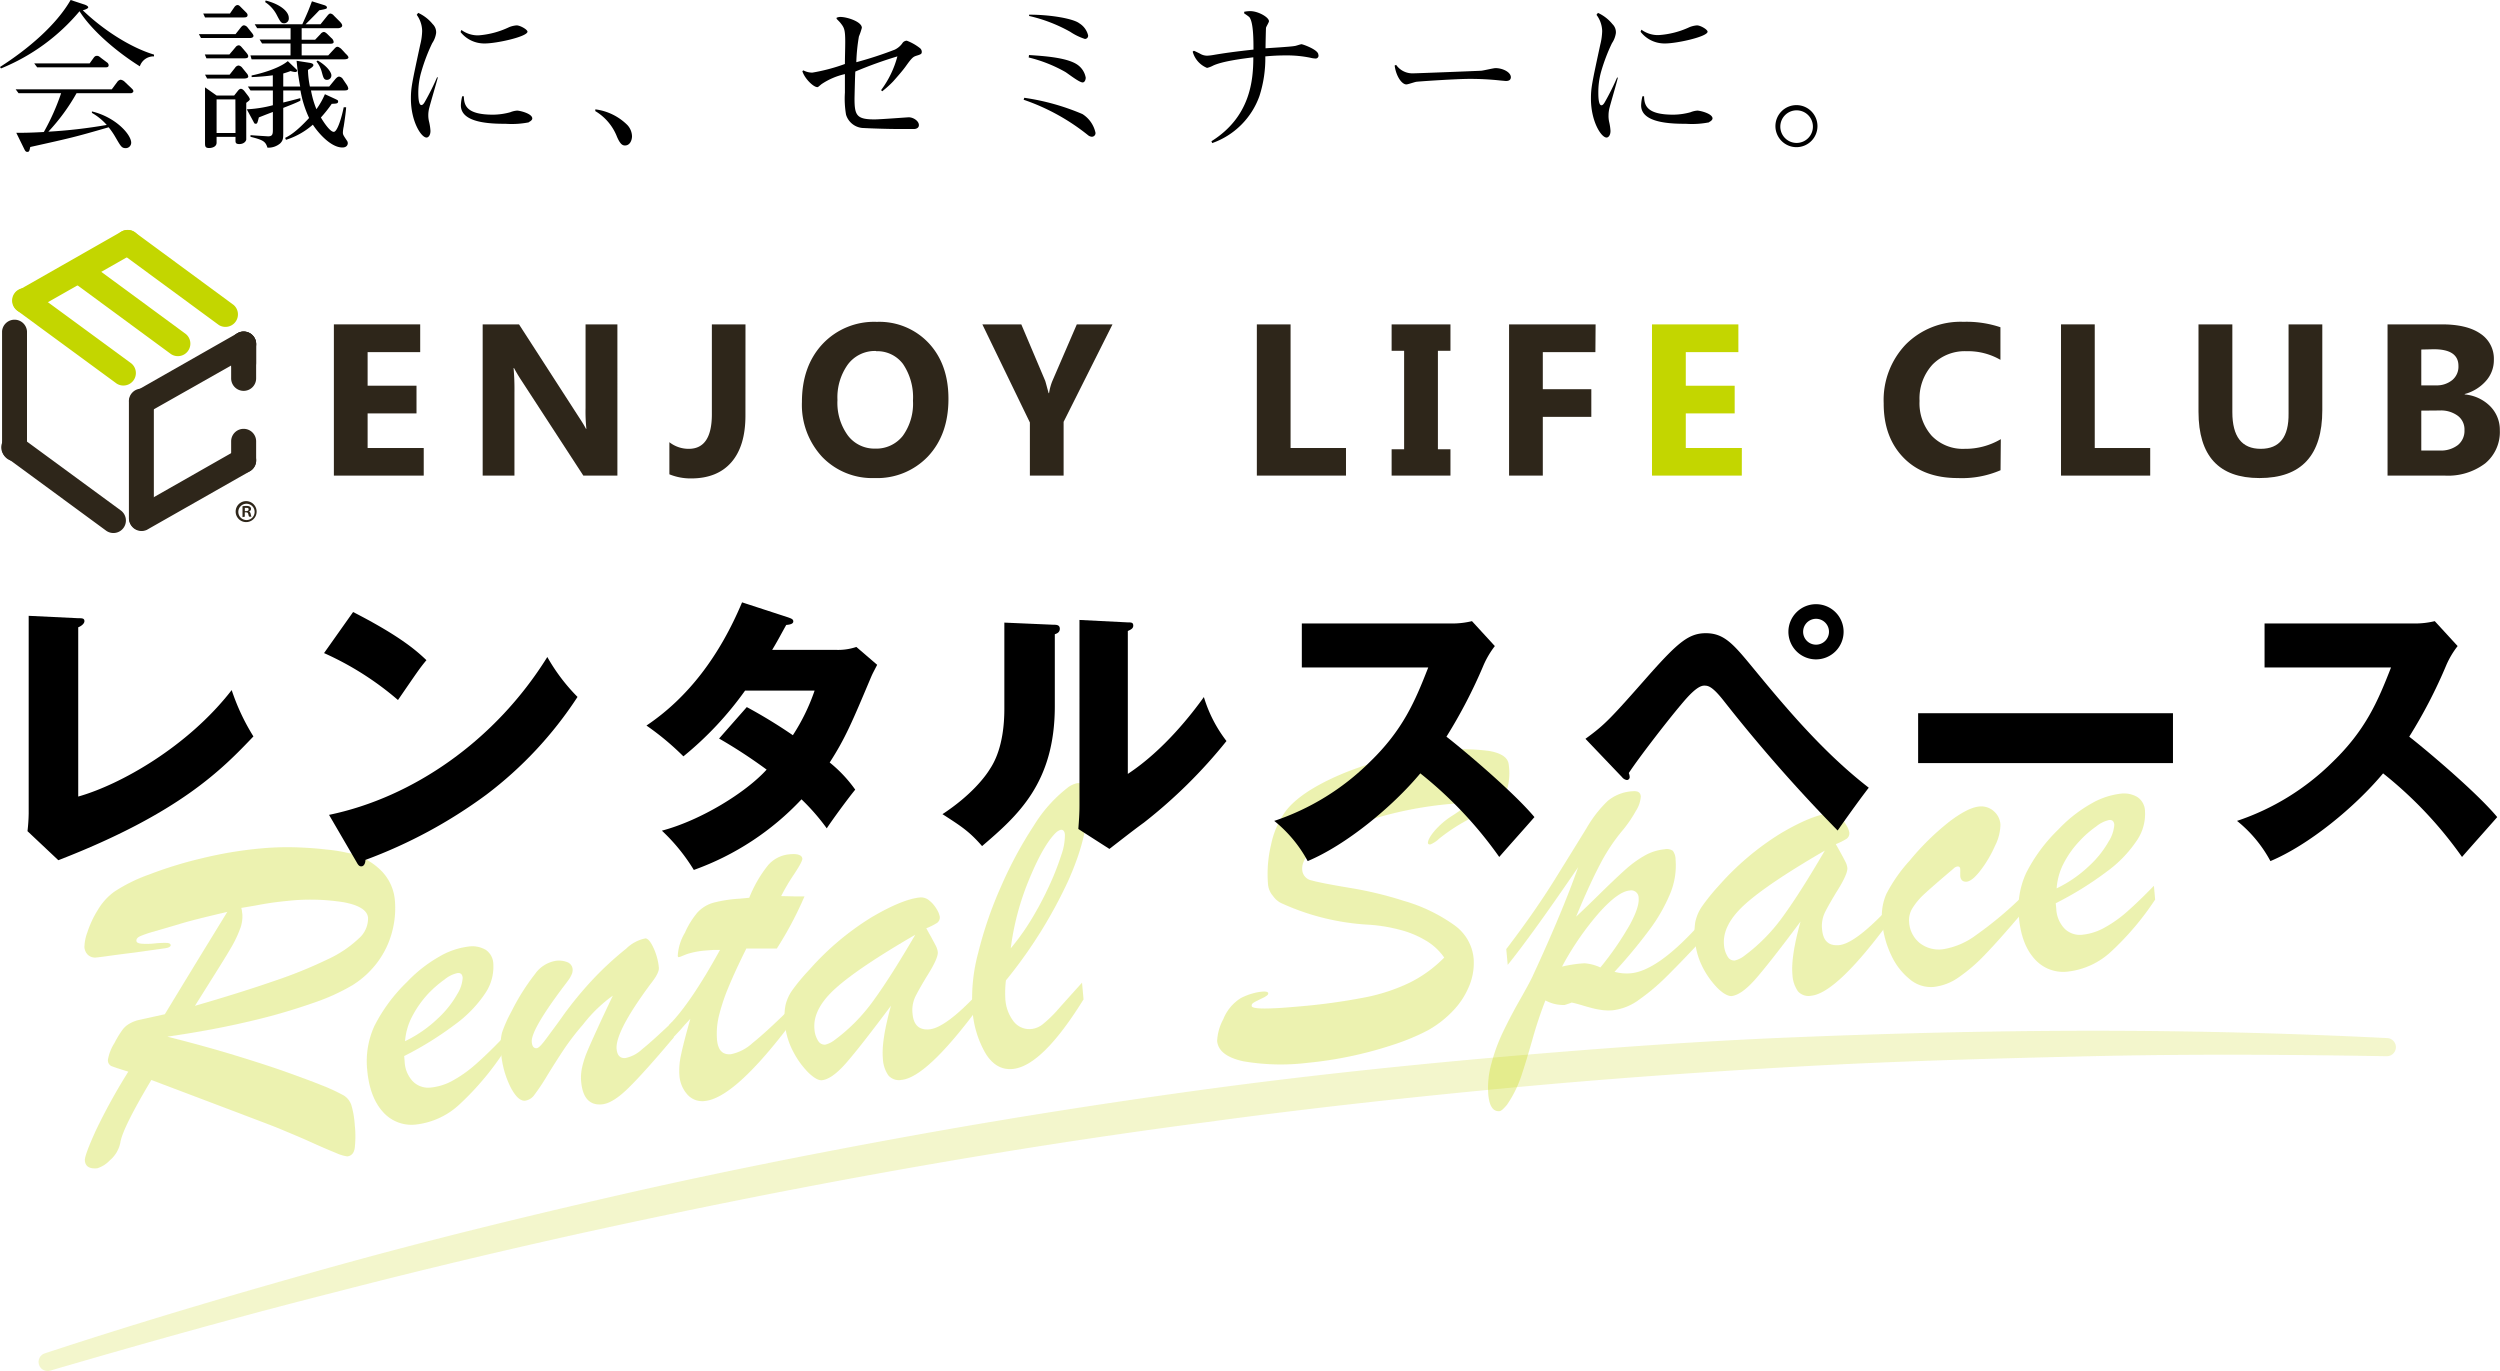 <svg xmlns="http://www.w3.org/2000/svg" viewBox="0 0 460.2 252.4"><defs><style>.cls-1{opacity:0.31;}.cls-2,.cls-4{fill:#c3d600;}.cls-3{fill:#2e261a;}.cls-4{opacity:0.2;}</style></defs><g id="レイヤー_2" data-name="レイヤー 2"><g id="レイヤー_1-2" data-name="レイヤー 1"><g class="cls-1"><path class="cls-2" d="M44.24,205l-16.38-6.2q-5.22,8.74-5.69,11.43a5.65,5.65,0,0,1-1.93,3.34,5.34,5.34,0,0,1-2.35,1.49c-1.42.13-2.17-.34-2.27-1.42-.06-.61.62-2.44,2-5.49a108.1,108.1,0,0,1,6-10.88c-1.7-.52-2.75-.87-3.16-1.05a1.17,1.17,0,0,1-.58-1.23A8.46,8.46,0,0,1,21.07,192a18.14,18.14,0,0,1,1.53-2.51,4.19,4.19,0,0,1,1.28-1.08,6,6,0,0,1,1.62-.64l4.84-1.07q2.88-4.75,6.24-10.26l5.26-8.58c-4.29,1-7.28,1.75-9,2.3l-4.51,1.32a19.1,19.1,0,0,0-2.54.86c-.48.23-.71.51-.68.84s.35.48,1,.54a13.47,13.47,0,0,0,2.33-.05,16.88,16.88,0,0,1,2.17-.1c.51,0,.79.16.81.41s-.3.47-1,.57-2.58.37-5.69.8c-1.77.22-3.26.41-4.46.58s-2,.27-2.5.32a1.92,1.92,0,0,1-1.55-.45,2.11,2.11,0,0,1-.68-1.48,8.34,8.34,0,0,1,.54-2.69A18.26,18.26,0,0,1,18,167.51a11.17,11.17,0,0,1,3-3.34A29.48,29.48,0,0,1,27.4,161a74.42,74.42,0,0,1,9.74-3,73.36,73.36,0,0,1,10.75-1.81,52.65,52.65,0,0,1,6.37-.22q3.12.09,5.69.4A29.37,29.37,0,0,1,64,157a12,12,0,0,1,6.15,3.25,8.79,8.79,0,0,1,2.53,5.38,16.76,16.76,0,0,1-.49,5.85A16.2,16.2,0,0,1,69.58,177a16.84,16.84,0,0,1-4.69,4.35,37.73,37.73,0,0,1-7.08,3.22,110.5,110.5,0,0,1-11.63,3.38q-6.85,1.64-15.37,2.88c4.4,1.11,8.53,2.24,12.36,3.41s7.08,2.22,9.73,3.17,4.72,1.72,6.23,2.33a33.85,33.85,0,0,1,4.16,1.92,3.33,3.33,0,0,1,1.37,1.72A16.05,16.05,0,0,1,65.3,207a19.67,19.67,0,0,1,0,4.34c-.15.94-.61,1.45-1.39,1.53a7.42,7.42,0,0,1-2.05-.63c-1.11-.44-2.66-1.1-4.64-2s-3.78-1.63-5.39-2.31S47.71,206.33,44.24,205Zm.18-37.87q.07.3.12.54c0,.16.05.4.08.7a6.41,6.41,0,0,1-.48,2.75,21.28,21.28,0,0,1-1.58,3.29c-.66,1.14-1.66,2.77-3,4.89l-3.67,5.85q8.56-2.48,14.6-4.58a83.29,83.29,0,0,0,9.87-4,21.1,21.1,0,0,0,5.7-3.83,4.88,4.88,0,0,0,1.69-3.79q-.19-2.07-4.52-2.87a39.17,39.17,0,0,0-10.44-.23c-.83.08-1.71.18-2.63.31s-2,.31-3.3.56Z"/><path class="cls-2" d="M74.4,194.4l.09,1a5.59,5.59,0,0,0,1.56,3.71,4,4,0,0,0,3.29,1.08,10.38,10.38,0,0,0,4.13-1.35,23.39,23.39,0,0,0,4.1-2.93c1.35-1.19,3-2.76,4.89-4.73l.23,2.54a52.5,52.5,0,0,1-8,9.48A14.1,14.1,0,0,1,76.61,207a7,7,0,0,1-6.12-2.32Q68.06,202,67.6,197a15.65,15.65,0,0,1,1.3-8.1,30.27,30.27,0,0,1,6-8.12,25.63,25.63,0,0,1,5.9-4.65,14,14,0,0,1,5.44-1.89,4.9,4.9,0,0,1,3.18.61,3.21,3.21,0,0,1,1.39,2.57,8.7,8.7,0,0,1-1.47,5.4,22.72,22.72,0,0,1-5.49,5.7A61.54,61.54,0,0,1,74.4,194.4Zm.16-2.74a23.56,23.56,0,0,0,6.07-4.21A18.34,18.34,0,0,0,84.17,183a6.43,6.43,0,0,0,1-3q-.09-1-1-.87a5.75,5.75,0,0,0-2.34,1.18,20.46,20.46,0,0,0-3.18,2.8A19,19,0,0,0,75.93,187,11.72,11.72,0,0,0,74.56,191.66Z"/><path class="cls-2" d="M119.77,181.11q-6.55,8.82-6.26,12,.17,1.78,1.62,1.65a6.23,6.23,0,0,0,3-1.56q1.81-1.44,5.63-5.06L124,191c-3.57,4.25-6.33,7.32-8.28,9.24s-3.58,2.93-4.91,3.05c-2.28.21-3.55-1.18-3.83-4.17a8.51,8.51,0,0,1,.18-2.66,16.85,16.85,0,0,1,.89-2.79q.6-1.45,1.86-4.19c.83-1.83,1.8-3.89,2.9-6.2a26.41,26.41,0,0,0-5.5,5.33,46.48,46.48,0,0,0-3.55,4.62q-1.44,2.17-3.06,4.81a37,37,0,0,1-2.39,3.58,2.53,2.53,0,0,1-1.65,1c-.88.08-1.79-.77-2.71-2.56a17.37,17.37,0,0,1-1.72-6.38,9.83,9.83,0,0,1,.19-3.62,24.55,24.55,0,0,1,1.72-3.85,40.86,40.86,0,0,1,4.35-6.92,5.84,5.84,0,0,1,3.8-2.42,4.22,4.22,0,0,1,2.18.26,1.51,1.51,0,0,1,.94,1.33,1.89,1.89,0,0,1-.17.9,5.68,5.68,0,0,1-.48.88c-.19.27-.58.8-1.18,1.58q-5.9,7.88-5.69,10c.07.8.37,1.18.9,1.13.33,0,.93-.62,1.78-1.78s2-2.67,3.31-4.54a68.71,68.71,0,0,1,4.86-5.92,58.69,58.69,0,0,1,6.54-6.09,7,7,0,0,1,3.52-1.88c.44,0,.93.53,1.48,1.71a11,11,0,0,1,1,3.64C121.36,178.77,120.85,179.75,119.77,181.11Z"/><path class="cls-2" d="M136.14,165.43l1.78-.17a23.44,23.44,0,0,1,3.47-6,5.89,5.89,0,0,1,3.92-2c1.53-.15,2.32.13,2.39.82,0,.34-.49,1.29-1.54,2.87a36.32,36.32,0,0,0-2.36,4l2.54.06,1.75,0A66.08,66.08,0,0,1,143,174.6l-2,0-1.61,0-2,0c-1.27,2.55-2.33,4.82-3.16,6.81a36.43,36.43,0,0,0-1.85,5.43,14,14,0,0,0-.39,4.56c.18,1.91,1,2.8,2.55,2.66a8.36,8.36,0,0,0,4-2.07q2.4-1.92,6.36-5.8l.25,2.78q-10.08,13.22-15.45,13.71a3.65,3.65,0,0,1-3.15-1.18,5.88,5.88,0,0,1-1.49-3.63,13.14,13.14,0,0,1,.31-3.72q.45-2.17,1.71-6.61l-1,1.08-.87,1-.86.92c-.31.32-.61.65-.92,1l-.26-2.87q4-4.05,9.37-13.81l-1.17,0-1.29.1a15.09,15.09,0,0,0-3.63.67l-.91.36a2.47,2.47,0,0,1-.59.2c-.11,0-.17-.07-.19-.23a9.27,9.27,0,0,1,1.33-4.28,15.43,15.43,0,0,1,2.27-3.68,6.37,6.37,0,0,1,2.86-1.8A24.41,24.41,0,0,1,136.14,165.43Z"/><path class="cls-2" d="M149,178.49a50.63,50.63,0,0,1,11.47-9.66q5.68-3.33,8.92-3.63a2.32,2.32,0,0,1,1.69.58,5.62,5.62,0,0,1,1.34,1.57,4,4,0,0,1,.57,1.37,1.23,1.23,0,0,1-.48,1.16,11.76,11.76,0,0,1-2,1l.91,1.63c.36.67.65,1.21.86,1.62a3.39,3.39,0,0,1,.35,1.12c.06.67-.49,2-1.67,3.91s-2,3.36-2.45,4.27a5.81,5.81,0,0,0-.52,3.23c.19,2.05,1.22,3,3.11,2.82s4.8-2.28,8.6-6.29l.23,2.53q-9.43,12.66-14,13.07a2.57,2.57,0,0,1-2.41-.84,5.92,5.92,0,0,1-1-3.08q-.31-3.28,1.49-9.73-5.44,7.29-8.14,10.41t-4.59,3.3c-.61.05-1.42-.4-2.44-1.37a15.6,15.6,0,0,1-2.81-3.87,13.45,13.45,0,0,1-1.54-5.12,12,12,0,0,1,.07-3.29,7.88,7.88,0,0,1,1.21-2.82A36.64,36.64,0,0,1,149,178.49Zm19.48-6.42q-10.35,6-14.62,9.82t-3.94,7.53a4.62,4.62,0,0,0,.66,2.14,1.4,1.4,0,0,0,1.33.74,4.6,4.6,0,0,0,1.56-.73,32.76,32.76,0,0,0,7.36-7.45Q164.07,179.65,168.48,172.07Z"/><path class="cls-2" d="M199.18,180.89l.28,3.07q-7.62,12.31-13.06,12.82-3,.27-4.93-2.79a18.31,18.31,0,0,1-2.47-8.3,32.18,32.18,0,0,1,1.06-10.27,73.13,73.13,0,0,1,4.25-12.33,75.1,75.1,0,0,1,6-11.12,26,26,0,0,1,6.09-6.87,4.27,4.27,0,0,1,1.88-.93,1.15,1.15,0,0,1,1.24.66,8.34,8.34,0,0,1,.53,2.62q.54,5.78-3.38,14.62a86.28,86.28,0,0,1-11.5,18.4,19.64,19.64,0,0,0-.11,3.36,7.55,7.55,0,0,0,1.54,4.21,3.66,3.66,0,0,0,3.34,1.37,4.07,4.07,0,0,0,2.17-1,22.74,22.74,0,0,0,2.34-2.24C195.24,185.26,196.82,183.51,199.18,180.89Zm-13.12-6.33a42.65,42.65,0,0,0,3.73-5.21,60.29,60.29,0,0,0,3.27-6.13,48,48,0,0,0,2.29-5.79,11,11,0,0,0,.68-3.79c-.06-.64-.31-.93-.76-.89a2.31,2.31,0,0,0-.91.54q-2.34,2.31-4.94,8.65A49,49,0,0,0,186.06,174.56Z"/><path class="cls-2" d="M265.85,176.27a10.73,10.73,0,0,0-3.43-3.16,18,18,0,0,0-4.91-2,29.75,29.75,0,0,0-5.55-.89,44.33,44.33,0,0,1-16.17-4,4.06,4.06,0,0,1-1.46-1.29,3.82,3.82,0,0,1-.9-2,23.08,23.08,0,0,1,.55-7.45,16,16,0,0,1,2.6-6.05q2.76-3.72,10.52-7a59,59,0,0,1,17.78-4.24,36.12,36.12,0,0,1,9.33.06q3.35.61,3.52,2.52a11,11,0,0,1-.41,4.9A5.22,5.22,0,0,1,275.7,148a29.44,29.44,0,0,1-3.28,1.83,34,34,0,0,0-7.5,4.55,5.18,5.18,0,0,1-1.62,1.07c-.28,0-.43-.07-.45-.29,0-.47.38-1.23,1.28-2.28a14.76,14.76,0,0,1,3.4-2.85c1.45-.94,2.17-1.52,2.15-1.75s-.9-.46-2.59-.3A69.65,69.65,0,0,0,253,150.67a34.24,34.24,0,0,0-9.95,4.57c-2.36,1.73-3.48,3.37-3.33,4.92a2.11,2.11,0,0,0,1.74,1.91q1.62.47,7.07,1.38a68.43,68.43,0,0,1,9.82,2.36,30.54,30.54,0,0,1,9.43,4.54,8.48,8.48,0,0,1,3.48,6,11,11,0,0,1-.7,4.87,14.49,14.49,0,0,1-2.94,4.69,19.5,19.5,0,0,1-4.77,3.75,40.72,40.72,0,0,1-6,2.53,72.58,72.58,0,0,1-16.17,3.46,40.77,40.77,0,0,1-11.82-.29q-4.56-1-4.81-3.74a9.37,9.37,0,0,1,1.13-4,8.11,8.11,0,0,1,3.21-3.88,11.26,11.26,0,0,1,3.37-1.13c1.1-.17,1.67-.09,1.7.24a.4.4,0,0,1-.1.27,1.49,1.49,0,0,1-.27.23l-.32.2-1.3.64a5.43,5.43,0,0,0-.8.45.58.58,0,0,0-.26.55q.08.87,8.68.08a111.88,111.88,0,0,0,12.21-1.68,33.84,33.84,0,0,0,8.25-2.73A23.69,23.69,0,0,0,265.85,176.27Z"/><path class="cls-2" d="M277.54,177.62l-.27-2.91q5.24-6.86,8.94-12.82t5.85-9.46a22.45,22.45,0,0,1,3.89-5,7.88,7.88,0,0,1,4.57-1.78c1-.09,1.45.23,1.52.95a5.51,5.51,0,0,1-.91,2.68,23,23,0,0,1-2.6,3.76,34.37,34.37,0,0,0-4.1,6.27q-1.94,3.72-4.3,9.43,2.08-1.95,4.79-4.62c1.81-1.77,3.28-3.16,4.43-4.18a20.11,20.11,0,0,1,3.46-2.48,9.17,9.17,0,0,1,3.57-1.12,2,2,0,0,1,1.55.27,2.71,2.71,0,0,1,.51,1.59,13.51,13.51,0,0,1-1,6.31,30.82,30.82,0,0,1-3.83,6.67,94.53,94.53,0,0,1-6.41,7.71,8.45,8.45,0,0,0,3,.27q4.83-.45,12.25-8.55l.27,3q-2.9,3.12-5.68,5.89a38.8,38.8,0,0,1-5.3,4.51,10.11,10.11,0,0,1-4.76,1.95,9,9,0,0,1-1.79,0,14.3,14.3,0,0,1-1.76-.3c-.55-.13-1.25-.32-2.11-.58s-1.52-.43-2-.53A12.53,12.53,0,0,1,288,185a7,7,0,0,1-3.52-.84,75.15,75.15,0,0,0-2.38,7.15c-.83,2.91-1.54,5.24-2.14,7a21.22,21.22,0,0,1-2.55,5.05c-.63.76-1.08,1.15-1.36,1.18-1.19.11-1.88-.89-2.08-3a16.49,16.49,0,0,1,.58-5.81,32.84,32.84,0,0,1,2.18-5.88c.9-1.87,1.9-3.78,3-5.71s1.88-3.36,2.33-4.3q5.52-11.91,8.44-20.19Q282,172.09,277.54,177.62Zm17.06.47a56.3,56.3,0,0,0,5.45-7.92q1.74-3.22,1.59-4.84a1.37,1.37,0,0,0-1.68-1.4q-2.08.19-5.52,4a53.3,53.3,0,0,0-6.9,10,24.5,24.5,0,0,1,4.1-.61A8.32,8.32,0,0,1,294.6,178.09Z"/><path class="cls-2" d="M316.43,163a50.59,50.59,0,0,1,11.47-9.66q5.69-3.33,8.92-3.63a2.3,2.3,0,0,1,1.69.58,5.46,5.46,0,0,1,1.34,1.57,4,4,0,0,1,.57,1.37,1.23,1.23,0,0,1-.48,1.16,11.76,11.76,0,0,1-2,1l.91,1.63c.37.67.65,1.21.86,1.62a3.32,3.32,0,0,1,.35,1.12c.07.66-.49,2-1.67,3.91s-2,3.36-2.45,4.27a5.79,5.79,0,0,0-.52,3.23q.29,3.07,3.11,2.81t8.6-6.28l.23,2.53q-9.43,12.66-14,13.07a2.57,2.57,0,0,1-2.41-.84,5.92,5.92,0,0,1-1-3.08c-.2-2.19.29-5.43,1.49-9.73q-5.44,7.29-8.14,10.41t-4.59,3.3c-.61,0-1.42-.4-2.44-1.37a15.6,15.6,0,0,1-2.81-3.87A13.45,13.45,0,0,1,312,173a12.45,12.45,0,0,1,.07-3.29,8.07,8.07,0,0,1,1.21-2.82A38,38,0,0,1,316.43,163Zm19.48-6.42q-10.35,6-14.62,9.82t-3.94,7.53a4.79,4.79,0,0,0,.66,2.14,1.4,1.4,0,0,0,1.33.74,4.62,4.62,0,0,0,1.57-.73,32.72,32.72,0,0,0,7.35-7.45Q331.5,164.16,335.91,156.58Z"/><path class="cls-2" d="M371.81,165.46l.26,2.78q-4.05,4.78-6.63,7.45a30.81,30.81,0,0,1-4.89,4.22,9.8,9.8,0,0,1-4.63,1.77,6,6,0,0,1-4.37-1.42,12.29,12.29,0,0,1-3.43-4.46,17.79,17.79,0,0,1-1.65-6.11,10,10,0,0,1,.78-5.15,28.5,28.5,0,0,1,4.29-6.13,47.73,47.73,0,0,1,7.28-7.15c2.29-1.74,4.12-2.67,5.51-2.8a3.47,3.47,0,0,1,2.63.81,3.56,3.56,0,0,1,1.28,2.52,8.82,8.82,0,0,1-1,3.91,21.49,21.49,0,0,1-2.68,4.54c-1,1.31-1.87,2-2.54,2.06s-1.11-.29-1.18-1.06v-.63a5.83,5.83,0,0,0,0-.59c0-.33-.17-.51-.41-.52a1.16,1.16,0,0,0-.82.39q-3.88,3.29-5.31,4.62a12.45,12.45,0,0,0-2.22,2.61,4.16,4.16,0,0,0-.65,2.62,5.36,5.36,0,0,0,1.94,3.84,5.7,5.7,0,0,0,4.26,1.16,13.73,13.73,0,0,0,6.11-2.6A69.07,69.07,0,0,0,371.81,165.46Z"/><path class="cls-2" d="M378.42,166.27l.1,1a5.59,5.59,0,0,0,1.56,3.71,4,4,0,0,0,3.28,1.08,10.44,10.44,0,0,0,4.13-1.35,23.09,23.09,0,0,0,4.11-2.93c1.34-1.19,3-2.76,4.89-4.73l.23,2.54a52.11,52.11,0,0,1-8,9.48,14,14,0,0,1-8.07,3.78,7,7,0,0,1-6.12-2.32q-2.43-2.67-2.89-7.66a15.65,15.65,0,0,1,1.3-8.1,30.06,30.06,0,0,1,6-8.12,25.59,25.59,0,0,1,5.89-4.65,14.1,14.1,0,0,1,5.45-1.89,4.86,4.86,0,0,1,3.17.61,3.19,3.19,0,0,1,1.4,2.57,8.65,8.65,0,0,1-1.48,5.4,22.66,22.66,0,0,1-5.48,5.7A61.68,61.68,0,0,1,378.42,166.27Zm.17-2.74a23.49,23.49,0,0,0,6.06-4.21,18.41,18.41,0,0,0,3.55-4.49,6.55,6.55,0,0,0,1-3q-.09-1-1-.87a5.75,5.75,0,0,0-2.34,1.18,19.2,19.2,0,0,0-3.18,2.81,18,18,0,0,0-2.76,3.9A11.72,11.72,0,0,0,378.59,163.53Z"/></g><path class="cls-2" d="M24.18,66.9,6,53.56a2.3,2.3,0,1,0-2.72,3.7L21.46,70.6a2.3,2.3,0,0,0,2.72-3.7"/><path class="cls-2" d="M43,56.13,24.86,42.78a2.3,2.3,0,0,0-2.72,3.71L40.29,59.83A2.3,2.3,0,0,0,43,56.13"/><path class="cls-2" d="M34.21,61.49,16.06,48.14a2.3,2.3,0,1,0-2.72,3.7L31.49,65.19a2.3,2.3,0,0,0,2.72-3.7"/><path class="cls-3" d="M22.19,93.93,4,80.58a2.3,2.3,0,1,0-2.72,3.7L19.46,97.63a2.3,2.3,0,1,0,2.73-3.7"/><path class="cls-3" d="M.38,61V82.43a2.3,2.3,0,1,0,4.59,0V61A2.3,2.3,0,0,0,.38,61"/><path class="cls-3" d="M23.73,74V95.47a2.3,2.3,0,0,0,4.59,0V74a2.3,2.3,0,1,0-4.59,0"/><path class="cls-3" d="M42.55,63.34v6.31a2.3,2.3,0,1,0,4.6,0V63.34a2.3,2.3,0,1,0-4.6,0"/><path class="cls-3" d="M42.55,81.24v3.5a2.3,2.3,0,0,0,4.6,0v-3.5a2.3,2.3,0,1,0-4.6,0"/><path class="cls-3" d="M42.55,63.34v3.5a2.3,2.3,0,0,0,4.6,0v-3.5a2.3,2.3,0,1,0-4.6,0"/><path class="cls-2" d="M5.81,57.34,24.64,46.63a2.3,2.3,0,1,0-2.28-4L3.54,53.35a2.3,2.3,0,1,0,2.27,4"/><path class="cls-3" d="M27.16,76,46,65.33a2.3,2.3,0,1,0-2.28-4L24.89,72.05a2.3,2.3,0,0,0,2.27,4"/><path class="cls-3" d="M27.16,97.46,46,86.75a2.3,2.3,0,1,0-2.28-4L24.89,93.47a2.3,2.3,0,0,0,2.27,4"/><path class="cls-3" d="M78,87.55H61.46V59.71H77.35v5.11H67.67V71h9V76.1h-9v6.37H78Z"/><path class="cls-3" d="M113.65,87.55h-6.27L96,70.06a26.9,26.9,0,0,1-1.38-2.31h-.08a45,45,0,0,1,.16,4.51V87.55H88.85V59.71h6.69l10.94,16.95c.5.77,1,1.52,1.38,2.27h.08a30.67,30.67,0,0,1-.15-3.82V59.71h5.86Z"/><path class="cls-3" d="M137.22,76.51c0,3.72-.86,6.58-2.57,8.56s-4.19,3-7.43,3a10.38,10.38,0,0,1-4-.76V81.4a5.74,5.74,0,0,0,3.57,1.22q4.25,0,4.25-6.37V59.71h6.19Z"/><path class="cls-3" d="M161,88a12.78,12.78,0,0,1-9.65-3.89A14.06,14.06,0,0,1,147.62,74q0-6.6,3.79-10.67a13,13,0,0,1,10-4.08,12.45,12.45,0,0,1,9.54,3.9q3.65,3.9,3.64,10.29,0,6.56-3.77,10.58A12.9,12.9,0,0,1,161,88Zm.27-23.39a6.22,6.22,0,0,0-5.19,2.47,10.39,10.39,0,0,0-1.92,6.55,10.19,10.19,0,0,0,1.92,6.54,6.12,6.12,0,0,0,5,2.41,6.21,6.21,0,0,0,5.1-2.34,10.11,10.11,0,0,0,1.88-6.49,10.93,10.93,0,0,0-1.83-6.74A5.92,5.92,0,0,0,161.27,64.65Z"/><path class="cls-3" d="M204.79,59.71l-9,17.94v9.9h-6.21V77.77l-8.75-18.06H188L192.4,70.1c.07.19.28,1,.63,2.27h.08a9.88,9.88,0,0,1,.59-2.19l4.52-10.47Z"/><path class="cls-3" d="M247.77,87.55H231.36V59.71h6.21V82.47h10.2Z"/><path class="cls-3" d="M267,59.71v4.86h-2.31V82.7H267v4.85H256.17V82.7h2.3V64.57h-2.3V59.71Z"/><path class="cls-3" d="M293.68,64.82H284v6.83h8.93v5.09H284V87.55h-6.21V59.71h15.93Z"/><path class="cls-2" d="M320.63,87.55H304.1V59.71H320v5.11h-9.68V71h9V76.1h-9v6.37h10.32Z"/><path class="cls-3" d="M368.26,86.56A17.92,17.92,0,0,1,360.38,88q-6.35,0-10-3.77t-3.63-10a14.8,14.8,0,0,1,4.08-10.84,14.22,14.22,0,0,1,10.6-4.15,19.6,19.6,0,0,1,6.81,1v6A11.93,11.93,0,0,0,362,64.65a8.33,8.33,0,0,0-6.26,2.46,9.21,9.21,0,0,0-2.39,6.68,9,9,0,0,0,2.25,6.44,7.94,7.94,0,0,0,6.06,2.39,12.82,12.82,0,0,0,6.65-1.78Z"/><path class="cls-3" d="M395.81,87.55H379.39V59.71h6.21V82.47h10.21Z"/><path class="cls-3" d="M427.49,75.5Q427.49,88,415.92,88,404.7,88,404.7,75.79V59.71h6.23V75.87q0,6.75,5.22,6.75t5.13-6.52V59.71h6.21Z"/><path class="cls-3" d="M439.5,87.55V59.71h10q4.62,0,7.09,1.71a5.51,5.51,0,0,1,2.48,4.82,5.72,5.72,0,0,1-1.51,3.94,7.94,7.94,0,0,1-3.85,2.35v.08a7.55,7.55,0,0,1,4.7,2.19,6.18,6.18,0,0,1,1.76,4.44,7.48,7.48,0,0,1-2.71,6.07,11.31,11.31,0,0,1-7.4,2.24Zm6.21-23.21v6.6h2.73a4.48,4.48,0,0,0,3-1,3.2,3.2,0,0,0,1.11-2.59q0-3.06-4.54-3.06Zm0,11.25v7.34h3.36a5.1,5.1,0,0,0,3.37-1,3.36,3.36,0,0,0,1.22-2.75,3.14,3.14,0,0,0-1.2-2.62,5.24,5.24,0,0,0-3.35-1Z"/><path class="cls-3" d="M45.38,92.25a1.93,1.93,0,1,1-2,1.92A1.92,1.92,0,0,1,45.38,92.25Zm0,3.48a1.49,1.49,0,0,0,1.49-1.55,1.5,1.5,0,1,0-1.49,1.55Zm-.74-.54v-2a4.21,4.21,0,0,1,.72-.06c.34,0,.85.06.85.57a.49.49,0,0,1-.4.45v0c.19.06.28.22.34.47a1.9,1.9,0,0,0,.14.49h-.44a2.23,2.23,0,0,1-.15-.49c-.07-.31-.24-.31-.64-.31v.8Zm.43-1.1c.33,0,.69,0,.69-.3s-.13-.3-.44-.3l-.25,0Z"/><path d="M14.4,113.8c.7,0,1.14,0,1.14.54s-.76,1-1.14,1.13v31.16c7.67-2.16,20.14-9.13,28.25-19.6a39.38,39.38,0,0,0,4,8.53c-5.72,6-13.5,14.09-35.91,22.79L5.06,153a32.25,32.25,0,0,0,.22-3.24V113.36Z"/><path d="M65,112.66c9.07,4.65,11.88,7.35,13.5,8.86-1.3,1.56-1.67,2.16-5.24,7.34a55.48,55.48,0,0,0-13.61-8.64ZM60.57,150c15.39-3.19,30.57-13.61,40.18-29.06a34.39,34.39,0,0,0,5.56,7.35,71.46,71.46,0,0,1-16.79,18,89.91,89.91,0,0,1-22.25,12c0,.6-.27,1.19-.76,1.19-.32,0-.54-.16-.86-.76Z"/><path d="M137.47,130.16a93.93,93.93,0,0,1,8.48,5.18,37,37,0,0,0,4-8.21H137.15a61.76,61.76,0,0,1-11.35,12.1,49.69,49.69,0,0,0-6.8-5.67c7.72-5.18,13.5-12.91,17.6-22.68l8.43,2.75c.59.22,1,.33,1,.76s-.54.59-1.3.65c-1,1.78-1.62,3-2.59,4.59h11.78a10.55,10.55,0,0,0,3.72-.54l3.83,3.29c-.75,1.46-.8,1.51-1.13,2.27-3.46,8.21-4.75,11.29-7.61,15.71a24.83,24.83,0,0,1,4.7,5c-1.46,1.78-4.33,5.72-5.24,7.12a39.78,39.78,0,0,0-4.65-5.34,50.46,50.46,0,0,1-19.82,13,34.42,34.42,0,0,0-5.88-7.23c7.13-1.89,15.44-7,19.28-11.24a93.34,93.34,0,0,0-8.75-5.72Z"/><path d="M193.84,115c.6,0,1.25,0,1.25.75s-.71.92-.92,1V130c0,14.2-6.91,20.19-13.39,25.75-2.38-2.75-3.95-3.72-7.29-5.88,5.34-3.51,7.88-6.91,8.74-8.32.65-1,2.65-4.16,2.65-11.07V114.61Zm13.77-.43c.6,0,1,0,1,.59s-.54.76-1,1v26.3c6.65-4.37,11.88-11.18,14-14.15a25.1,25.1,0,0,0,4.16,8.1,92.55,92.55,0,0,1-15.18,15c-2.16,1.57-4.26,3.24-6.37,4.86l-5.72-3.67c.11-1.46.21-2.81.21-4.32V114.12Z"/><path d="M239.64,122.87v-8.1h27.59a15.16,15.16,0,0,0,3.73-.43l4.21,4.59a16.59,16.59,0,0,0-2.05,3.45,93.11,93.11,0,0,1-6.86,13.23c2.27,1.73,12.15,9.94,16.2,14.8-1.78,2.05-4.7,5.29-6.48,7.34a74.37,74.37,0,0,0-14.53-15.39c-5.18,6.21-13.66,13.18-20.73,16.15a24.23,24.23,0,0,0-6.16-7.4,45.34,45.34,0,0,0,17.55-10.8c6.16-5.94,8.37-11.23,10.8-17.44Z"/><path d="M291.85,136c3.62-2.64,4.49-3.56,12-12.09,5.07-5.67,7.07-7.35,10.15-7.35,3.45,0,5.13,2.06,8.91,6.65C329.38,131.08,336,138.8,344,145c-2,2.59-4.7,6.42-5.73,7.88a291.51,291.51,0,0,1-21-23.92c-2.16-2.75-2.92-2.75-3.57-2.75-1.24,0-3,2-4.26,3.51-2.54,3-7.89,9.93-9.61,12.58a2.34,2.34,0,0,1,.16.7.54.54,0,0,1-.49.59,1.37,1.37,0,0,1-.92-.54Zm47.52-19.71a5.08,5.08,0,1,1-5.07-5.07A5.07,5.07,0,0,1,339.37,116.33Zm-7.45,0a2.37,2.37,0,0,0,2.38,2.38,2.38,2.38,0,1,0-2.38-2.38Z"/><path d="M400,131.29v9.18H353.09v-9.18Z"/><path d="M416.86,122.87v-8.1h27.6a15.16,15.16,0,0,0,3.73-.43l4.21,4.59a16.06,16.06,0,0,0-2.06,3.45,92,92,0,0,1-6.85,13.23c2.26,1.73,12.15,9.94,16.2,14.8-1.79,2.05-4.7,5.29-6.48,7.34a74.37,74.37,0,0,0-14.53-15.39c-5.18,6.21-13.66,13.18-20.74,16.15a24.06,24.06,0,0,0-6.15-7.4,45.41,45.41,0,0,0,17.55-10.8c6.15-5.94,8.37-11.23,10.8-17.44Z"/><path d="M25.74,12.21c-4.59-2.88-9-6.81-11.1-10.14A37.12,37.12,0,0,1,.18,12.6L0,12.33C5.13,9.06,10.35,4.62,13,0l2.46.81c.3.09.78.3.78.54s-.72.48-1,.54C19,5.52,24.06,8.76,28.35,10.05v.33A2.66,2.66,0,0,0,25.74,12.21Zm-1.65,4.95h-10a36.62,36.62,0,0,1-5.19,7.08A93.43,93.43,0,0,0,19.65,23a10.72,10.72,0,0,0-2.73-2.22v-.27c4.44,1.08,7.23,4.29,7.23,5.76a1,1,0,0,1-1,1c-.75,0-.9-.3-1.89-2A13.9,13.9,0,0,0,20,23.43c-6.33,1.83-6.75,1.92-14.43,3.63-.15.69-.18.9-.54.9s-.45-.3-.75-.9L3,24.45c1,0,2.43,0,5.07-.15a41.66,41.66,0,0,0,3.18-7.14H3.42l-.54-.72h17.7l1-1.35a1,1,0,0,1,.63-.42,1.42,1.42,0,0,1,.78.42l1.26,1.2c.18.18.3.3.3.51S24.24,17.16,24.09,17.16Zm-4.56-4.77H6.84l-.54-.72H16.5l.72-1c.21-.3.39-.39.6-.39s.33,0,.78.39l1.08.81A.67.67,0,0,1,20,12C20,12.33,19.74,12.39,19.53,12.39Z"/><path d="M45.9,7H37l-.39-.72h6.75l.9-1.14c.3-.39.48-.48.66-.48a1,1,0,0,1,.69.45l.6.75c.3.36.45.57.45.75C46.65,7,46.05,7,45.9,7ZM44.82,3.21H37.74l-.33-.72h4.92l.87-1.26s.24-.3.51-.3.39.15.66.42l.93.93c.21.21.27.33.27.51C45.57,3.21,45.12,3.21,44.82,3.21Zm.09,7.53H38l-.3-.72h4.53L43.35,8.7a.83.83,0,0,1,.57-.36c.27,0,.45.21.63.42l.69.81c.42.48.45.66.45.78C45.69,10.65,45.45,10.74,44.91,10.74Zm-.15,3.72H38.13l-.39-.72h4.53l1-1.26a.89.89,0,0,1,.63-.42,1.06,1.06,0,0,1,.72.45l.81,1a1,1,0,0,1,.27.6C45.66,14.46,45,14.46,44.76,14.46Zm.57,4.47v6.75c0,.18-.3.84-1.29.84-.69,0-.69-.33-.69-.69V25.2H39.87v1.05c0,1-1.35,1-1.35,1-.78,0-.78-.36-.78-1V16.08l2.13,1.5h3.24l.69-.87c.24-.3.42-.36.54-.36.3,0,.54.3.63.39l.69.9a2,2,0,0,1,.33.6C46,18.45,45.72,18.63,45.33,18.93Zm-2-.63H39.87v6.18h3.48Zm19.92-1.65h-6a16.44,16.44,0,0,0,1,3.45,14.31,14.31,0,0,0,1.56-2.76l1.95.9c.42.21.48.24.48.42,0,.39-.24.42-1.17.45a24.68,24.68,0,0,1-2,2.52c.51.87,1.68,2.64,2.37,2.64s1.5-2.85,1.83-4.53h.45c-.06,1-.33,2.76-.45,3.54a6.34,6.34,0,0,0-.15,1.08c0,.42.06.51.72,1.5a.79.79,0,0,1,.18.51c0,.12-.06.78-1,.78-2.1,0-4.41-2.64-5.43-4.2a13.81,13.81,0,0,1-4.95,2.79l-.15-.36c.72-.36,1.95-1,4.41-3.66a19.86,19.86,0,0,1-1.59-5.07H52.14v2.22c1.62-.39,2.49-.63,3.15-.81v.48c-.72.36-1.44.66-3.15,1.32v4.35c0,1.23,0,1.62-.57,2.19a3.35,3.35,0,0,1-2.34.78c-.36-1.17-.81-1.41-3.12-2v-.3c.69.06,3.12.21,3.12.21,1,.06,1-.45,1-1.35V20.61c-1.59.6-1.77.69-2.58,1-.27,1.05-.3,1.17-.57,1.17s-.24-.06-.57-.66l-1.08-2a22.83,22.83,0,0,0,4.8-.75V16.65H46.11l-.48-.72h4.59V13.86a38.43,38.43,0,0,1-3.9.33v-.3c.81-.15,4.8-1.08,6.66-2.64l1.56,1.5c.09.09.15.15.15.27s-.12.24-.36.24a3.91,3.91,0,0,1-.84-.18c-.33.12-.54.21-1.35.45v2.4h3.12a46.29,46.29,0,0,1-.66-4.74l2.31.36c.6.09.78.24.78.45s-.33.48-1,.87a16.31,16.31,0,0,0,.36,3.06H60.6l1.11-1.35c.21-.24.45-.48.72-.48a1,1,0,0,1,.72.51l.63.93a1.93,1.93,0,0,1,.33.72C64.11,16.65,63.69,16.65,63.27,16.65Zm.06-5.73h-17l-.21-.72h7.38V8H48.24l-.45-.72h5.7V5.19H47.34l-.45-.72h8.76c1.08-2.4,1.08-2.4,1.77-4.23l2.22.69c.39.12.54.27.54.45s0,.27-1.41.51c-.39.45-1.68,1.74-2.52,2.58H59l1.23-1.53c.33-.42.48-.45.6-.45a1,1,0,0,1,.63.39l1.17,1.17c.06.09.36.36.36.66s-.39.48-.78.48H55.53V7.32H58l1-1.05a.93.93,0,0,1,.6-.39c.24,0,.54.27.69.42L61,7a1.06,1.06,0,0,1,.42.72c0,.33-.42.33-.66.33H55.53V10.2h4.89L61.53,9c.24-.27.39-.39.6-.39s.57.3.63.33l.93,1c.18.15.45.45.45.63C64.14,10.89,63.57,10.92,63.33,10.92Zm-11-6.63c-.57,0-.72-.3-1.44-1.68A6.27,6.27,0,0,0,48.81.39l.09-.3c2.79.72,4.26,2.07,4.26,3.21A.88.88,0,0,1,52.32,4.29ZM60.18,14.7c-.57,0-.66-.42-.93-1.38a5.19,5.19,0,0,0-1-2l.24-.18C60.39,12.27,61,13.41,61,13.86A.81.81,0,0,1,60.18,14.7Z"/><path d="M79.05,19.74a5.44,5.44,0,0,0-.21,1.47A5,5,0,0,0,79,22.47a9.59,9.59,0,0,1,.24,1.62c0,.87-.42,1.23-.72,1.23-1,0-2.88-3-2.88-7.14,0-2,.18-2.82,1.71-9.93a11.47,11.47,0,0,0,.36-2.52,5.15,5.15,0,0,0-1-3l.27-.36a7.41,7.41,0,0,1,2.67,2.07,2.08,2.08,0,0,1,.63,1.65,4.47,4.47,0,0,1-.72,1.86,33.28,33.28,0,0,0-2,5.25A14,14,0,0,0,77,17c0,.54,0,2.34.57,2.34.3,0,.54-.42.72-.75a45.38,45.38,0,0,0,2.16-4.35h.15C80.37,15.15,79.23,19,79.05,19.74ZM89.25,8a5.57,5.57,0,0,1-4.47-2.1l.15-.39a5.11,5.11,0,0,0,3.15,1A15.82,15.82,0,0,0,93.72,5a4.66,4.66,0,0,1,1.38-.33c.63,0,2,.75,2,1.17C97.05,6.75,91.44,8,89.25,8Zm8.1,14.52a16.22,16.22,0,0,1-4.26.27c-2.82,0-8.25-.15-8.25-3.39a7.56,7.56,0,0,1,.24-1.68h.3c.06,1.59.36,3.39,5.37,3.39a12.29,12.29,0,0,0,3.18-.45,4.09,4.09,0,0,1,1.26-.3c.48,0,2.79.54,2.79,1.44C98,22.08,97.62,22.35,97.35,22.47Z"/><path d="M109.59,20.13A10.19,10.19,0,0,1,115.47,23a3.14,3.14,0,0,1,.87,2.07c0,.72-.36,1.71-1.29,1.71-.45,0-.87-.21-1.47-1.59a9.52,9.52,0,0,0-4-4.74Z"/><path d="M168.6,10.29c-.48.18-.72.3-1.83,1.86-.63.9-1.92,2.34-2.37,2.85a18.3,18.3,0,0,1-2,1.8l-.21-.21a18.08,18.08,0,0,0,3-6.21,76.66,76.66,0,0,0-7.74,2.79c-.06.63-.15,4.89-.15,5,0,3.09.42,3.81,3.69,3.81,1,0,6.12-.39,6.3-.39.81,0,1.86.66,1.86,1.44,0,.57-.57.72-.93.72-.84,0-1.68,0-2.55,0-2.34,0-5.55-.12-6.63-.18a3.46,3.46,0,0,1-3.3-2.46,17.32,17.32,0,0,1-.21-4.05c0-1.86,0-2.61,0-3.42a12.7,12.7,0,0,0-4.32,1.86c-.57.48-.63.54-.75.54-.75,0-2.37-1.62-2.76-2.94l.18-.15a3.55,3.55,0,0,0,1.65.42,34,34,0,0,0,6-1.59c0-1.14.06-2.94.06-4.08,0-2.34-.21-2.64-.93-3.54-.09-.12-.57-.6-.66-.69V3.27a1.61,1.61,0,0,1,.72-.15c1.2,0,3.93.87,3.93,2a12.36,12.36,0,0,1-.54,1.59,33.58,33.58,0,0,0-.48,4.74,69.38,69.38,0,0,0,7.08-2.31A3.72,3.72,0,0,0,166.08,8a1,1,0,0,1,.84-.51,9.13,9.13,0,0,1,2.4,1.35.88.88,0,0,1,.36.69C169.68,9.93,169.56,10,168.6,10.29Z"/><path d="M200.94,25.17a1.28,1.28,0,0,1-.6-.24,39.12,39.12,0,0,0-11.91-6.57l.12-.36a42.78,42.78,0,0,1,10.71,3,5.41,5.41,0,0,1,2.4,3.45A.67.67,0,0,1,200.94,25.17Zm-1.68-10c-.6,0-2.7-1.65-3.15-1.92a26.12,26.12,0,0,0-6.75-2.67l.06-.45c2.67.18,7.2.45,9.06,1.89a3.67,3.67,0,0,1,1.38,2.28C199.86,14.55,199.74,15.18,199.26,15.18Zm.45-8A11,11,0,0,1,197,5.85a28.38,28.38,0,0,0-7.56-2.91V2.7c4.08,0,8.16.75,9.24,1.59a3.61,3.61,0,0,1,1.62,2.22A.59.59,0,0,1,199.71,7.17Z"/><path d="M242.1,10.77a4.58,4.58,0,0,1-.93-.15,21.45,21.45,0,0,0-4.38-.42c-.66,0-1.86,0-3.87.18a22.68,22.68,0,0,1-1.08,7.29,14.24,14.24,0,0,1-8.7,8.67L223,26c7.2-4.5,7.71-11.28,7.71-15.45-1.95.24-5.7.72-7.41,1.53a4.41,4.41,0,0,1-1.11.42,4.48,4.48,0,0,1-2.64-3l.21-.15c.09,0,1.05.48,1.11.51a2.51,2.51,0,0,0,1.35.39,8.92,8.92,0,0,0,1.08-.12c1.92-.33,4-.63,7.44-1,0-1.68,0-5.1-.78-6a10.37,10.37,0,0,0-.93-.66v-.3a5.29,5.29,0,0,1,1.14-.12c1.41,0,3.42,1.11,3.42,1.86,0,.21-.51,1-.54,1.2s-.09,3.21-.09,3.78c.78-.06,4.53-.27,5.34-.42.21,0,1.08-.33,1.29-.33s3.09,1,3.09,1.92A.53.53,0,0,1,242.1,10.77Z"/><path d="M277.2,14.91l-1-.09a52.58,52.58,0,0,0-5.61-.3c-2.64,0-9.57.48-9.9.54s-1.53.48-1.8.48c-.87,0-1.92-1.56-2.16-3.48l.27-.12a3.64,3.64,0,0,0,3.12,1.56c.72,0,12.12-.45,12.54-.48s2.25-.48,2.64-.48c1.32,0,2.82.75,2.82,1.68C278.1,14.73,277.74,14.91,277.2,14.91Z"/><path d="M296.31,19.74a5.44,5.44,0,0,0-.21,1.47,5,5,0,0,0,.12,1.26,9.59,9.59,0,0,1,.24,1.62c0,.87-.42,1.23-.72,1.23-1,0-2.88-3-2.88-7.14,0-2,.18-2.82,1.71-9.93a11.47,11.47,0,0,0,.36-2.52,5.15,5.15,0,0,0-1.05-3l.27-.36a7.41,7.41,0,0,1,2.67,2.07,2.08,2.08,0,0,1,.63,1.65,4.47,4.47,0,0,1-.72,1.86,33.28,33.28,0,0,0-2,5.25,14,14,0,0,0-.51,3.84c0,.54,0,2.34.57,2.34.3,0,.54-.42.72-.75a45.38,45.38,0,0,0,2.16-4.35h.15C297.63,15.15,296.49,19,296.31,19.74ZM306.51,8A5.57,5.57,0,0,1,302,5.85l.15-.39a5.11,5.11,0,0,0,3.15,1A15.82,15.82,0,0,0,311,5a4.66,4.66,0,0,1,1.38-.33c.63,0,1.95.75,1.95,1.17C314.31,6.75,308.7,8,306.51,8Zm8.1,14.52a16.22,16.22,0,0,1-4.26.27c-2.82,0-8.25-.15-8.25-3.39a7.56,7.56,0,0,1,.24-1.68h.3c.06,1.59.36,3.39,5.37,3.39a12.29,12.29,0,0,0,3.18-.45,4.09,4.09,0,0,1,1.26-.3c.48,0,2.79.54,2.79,1.44C315.24,22.08,314.88,22.35,314.61,22.47Z"/><path d="M326.82,23.25a3.87,3.87,0,1,1,3.87,3.84A3.88,3.88,0,0,1,326.82,23.25Zm6.9,0a3,3,0,1,0-3,3.06A3,3,0,0,0,333.72,23.25Z"/><path class="cls-4" d="M8.18,249.15c17.31-5.7,34.79-10.87,52.35-15.77s35.27-9.24,53-13.3,35.67-7.63,53.61-10.89,36-6.1,54-8.56,36.21-4.4,54.37-6,36.36-2.94,54.58-3.68,36.45-1.2,54.68-1.21,36.45.44,54.65,1.35a1.67,1.67,0,0,1-.11,3.34c-18.17-.31-36.34-.42-54.51,0s-36.31.91-54.44,1.94-36.25,2.32-54.32,4.05S240,204.12,222,206.58c-36,4.7-71.78,11.13-107.28,18.75q-26.64,5.71-53,12.53c-17.62,4.46-35.11,9.37-52.55,14.47a1.67,1.67,0,0,1-1-3.18Z"/></g></g></svg>